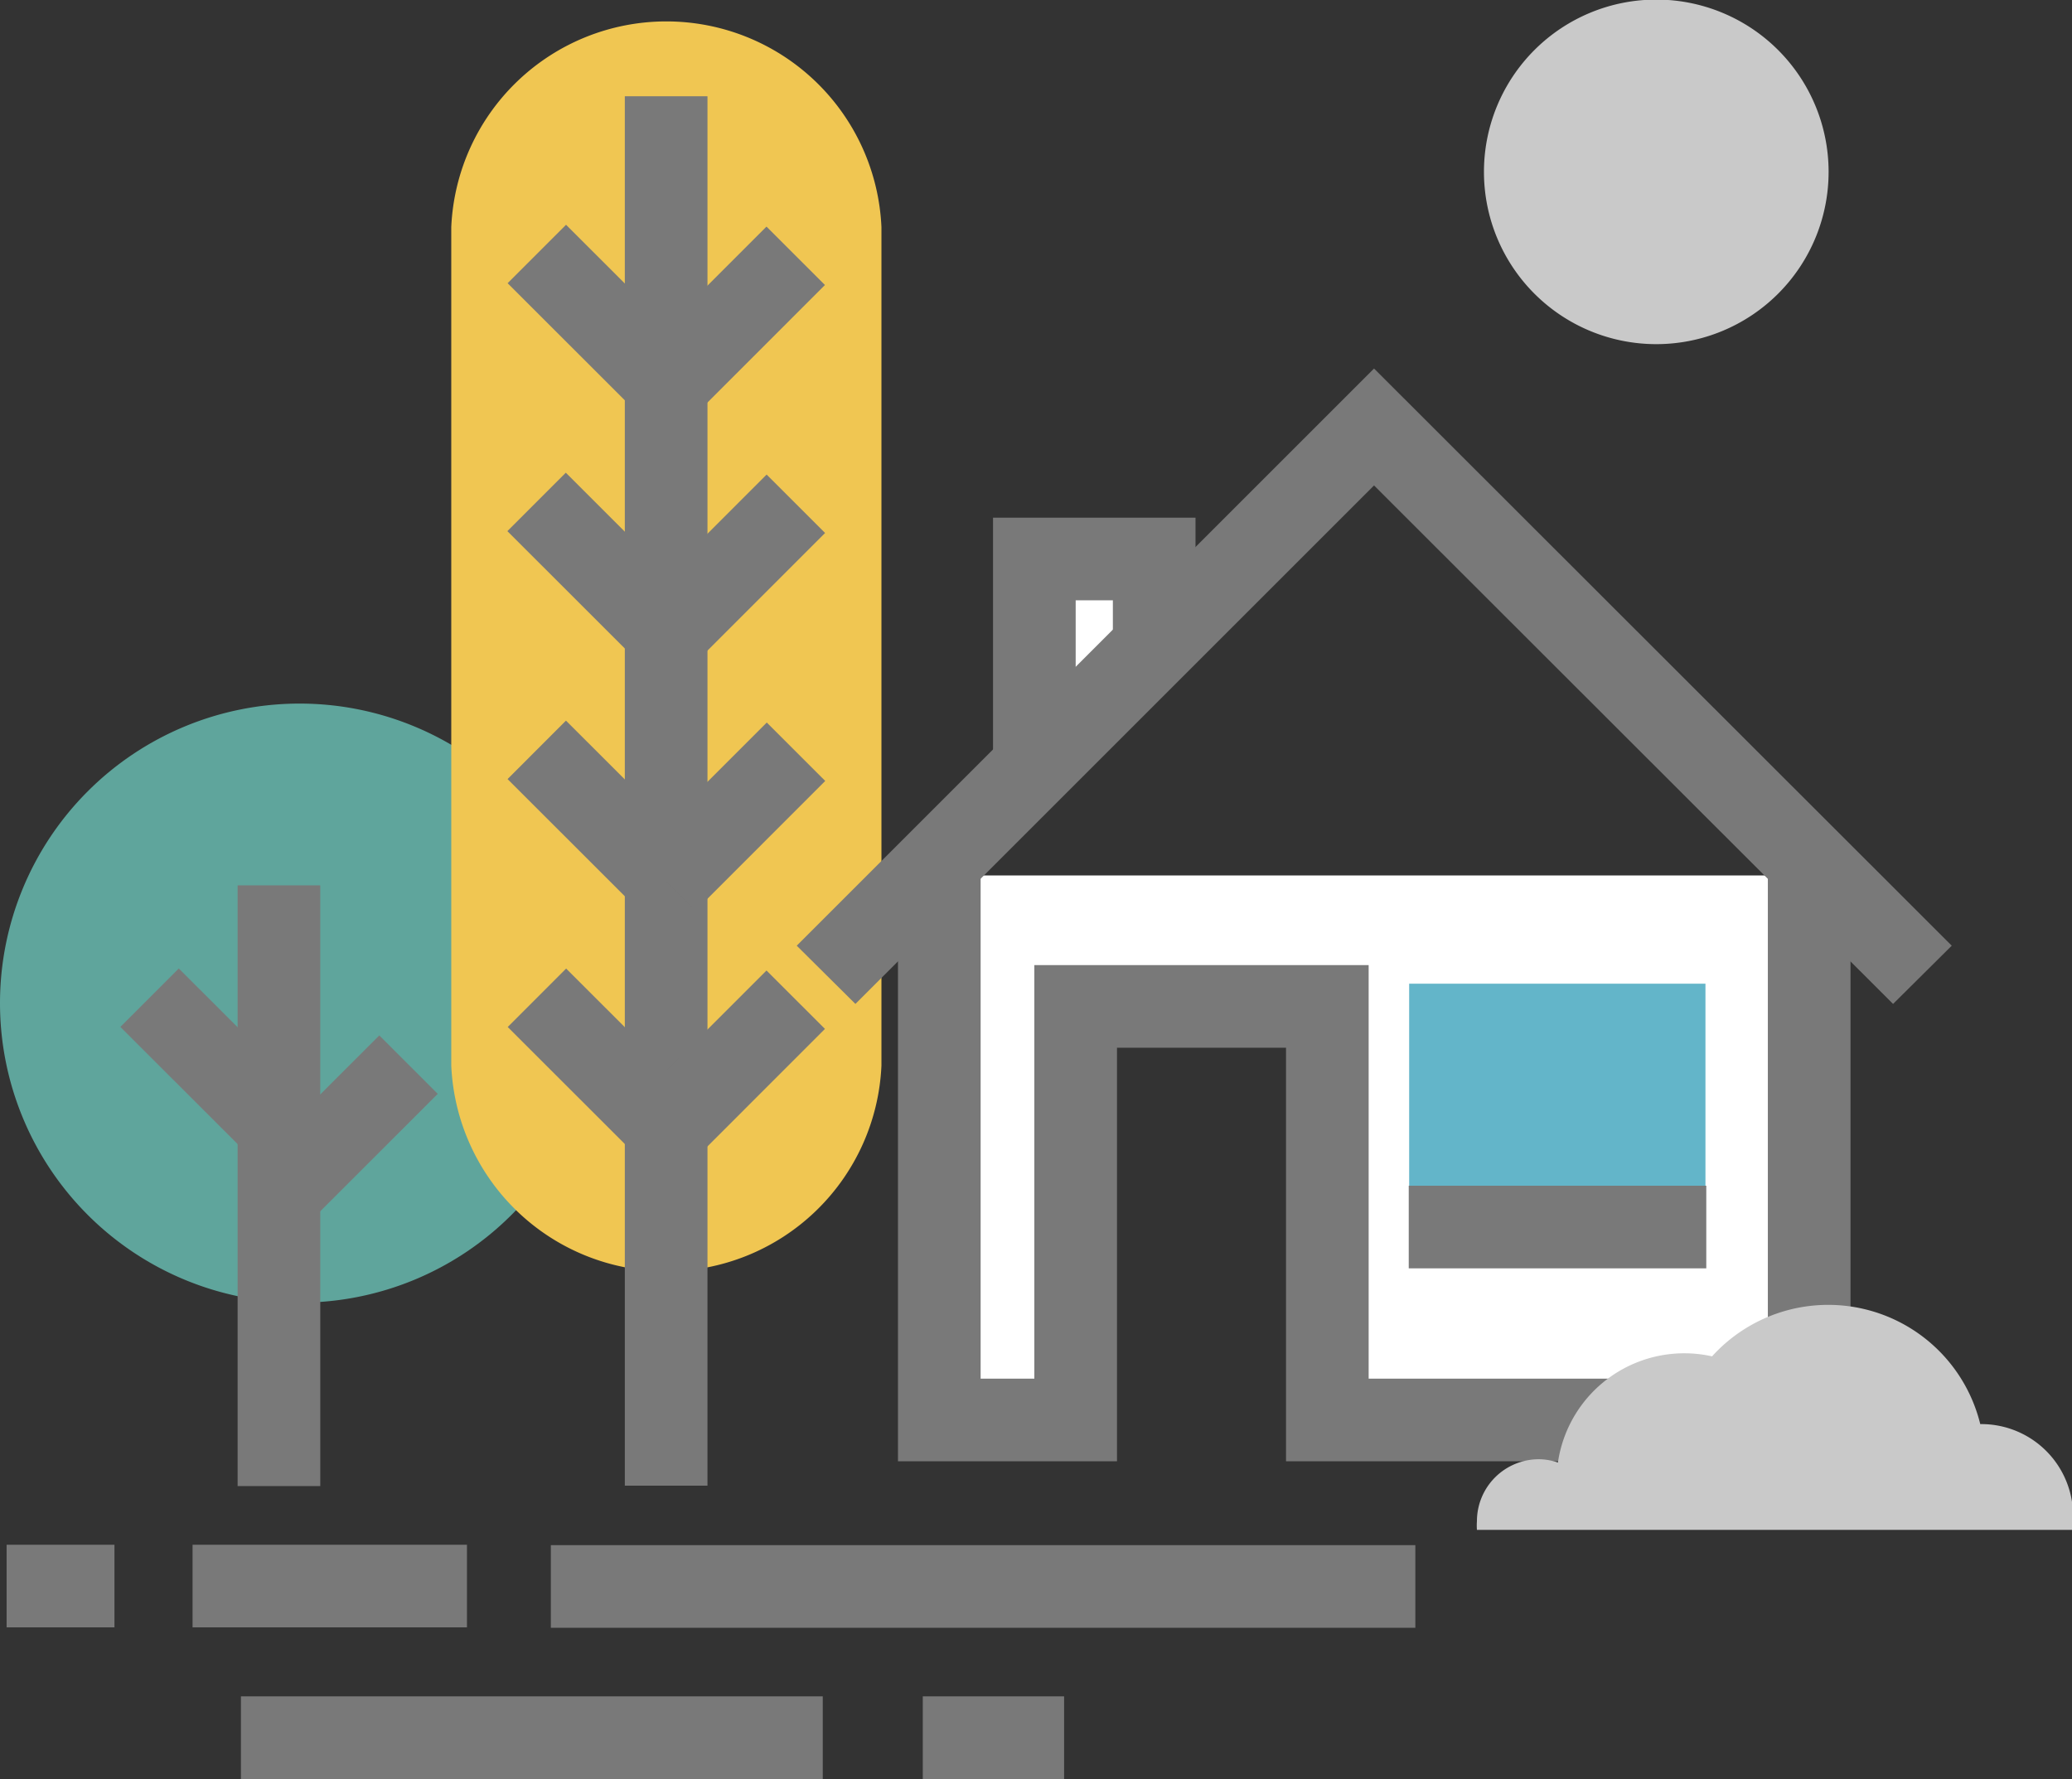 <svg xmlns="http://www.w3.org/2000/svg" viewBox="0 0 50.14 43.06"><rect x="0" y="0" width="50.14" height="43.06" fill="#333333" stroke="none"/><defs><style>.a{fill:#797979;}.b{fill:#5fa59c;}.c{fill:#f0c652;}.d{fill:#fff;}.e{fill:#63b5c9;}.f{fill:#c9c9c9;}</style></defs><title>house</title><rect class="a" x="4.66" y="37.39" width="6.64" height="2"/><rect class="a" x="13.33" y="37.4" width="20.92" height="2"/><rect class="a" x="5.83" y="41.06" width="14.08" height="2"/><rect class="a" x="22.33" y="41.06" width="3.42" height="2"/><rect class="a" x="0.16" y="37.39" width="2.61" height="2"/><path class="b" d="M286.5,424.12a7.25,7.25,0,1,1-7.25-7.25,7.25,7.25,0,0,1,7.25,7.25" transform="translate(-272 -399.84)"/><rect class="a" x="5.75" y="21.43" width="2" height="14.54"/><rect class="a" x="278.1" y="426.16" width="4.44" height="2" transform="translate(-491.93 -76.58) rotate(-44.99)"/><rect class="a" x="276.18" y="423.37" width="2" height="4.45" transform="translate(-491.78 -79.05) rotate(-45.02)"/><path class="c" d="M293.33,425.63a5.21,5.21,0,0,1-10.41,0V405.34a5.21,5.21,0,0,1,10.41,0v20.29Z" transform="translate(-272 -399.84)"/><rect class="a" x="15.12" y="2.33" width="2" height="33.63"/><rect class="a" x="287.47" y="424.59" width="4.44" height="2" transform="translate(-488.11 -70.24) rotate(-45.01)"/><rect class="a" x="285.55" y="423.37" width="2" height="4.45" transform="translate(-489.03 -72.42) rotate(-45.02)"/><rect class="a" x="287.47" y="418.59" width="4.44" height="2" transform="translate(-483.86 -72) rotate(-45.01)"/><rect class="a" x="285.55" y="417.37" width="2" height="4.45" transform="translate(-484.79 -74.18) rotate(-45.02)"/><rect class="a" x="287.47" y="412.59" width="4.44" height="2" transform="translate(-479.62 -73.76) rotate(-45.01)"/><rect class="a" x="285.55" y="411.37" width="2" height="4.45" transform="translate(-480.55 -75.94) rotate(-45.02)"/><rect class="a" x="287.47" y="406.59" width="4.44" height="2" transform="translate(-475.38 -75.52) rotate(-45.01)"/><rect class="a" x="285.55" y="405.37" width="2" height="4.45" transform="translate(-476.3 -77.7) rotate(-45.02)"/><polyline class="d" points="22.73 21.19 22.73 34.37 26.03 34.37 26.03 24.36 32.12 24.36 32.12 34.37 43.78 34.37 43.78 21.19"/><polygon class="a" points="44.78 35.37 31.12 35.37 31.12 25.36 27.03 25.36 27.03 35.37 21.73 35.37 21.73 21.19 23.73 21.19 23.73 33.37 25.03 33.37 25.03 23.36 33.12 23.36 33.12 33.37 42.78 33.37 42.78 21.19 44.78 21.19 44.78 35.37"/><polyline class="d" points="27.93 15.61 27.93 13.53 25.03 13.53 25.03 18.68"/><polygon class="a" points="26.03 18.68 24.03 18.68 24.03 12.53 28.93 12.53 28.93 15.61 26.93 15.61 26.93 14.53 26.03 14.53 26.03 18.68"/><rect class="e" x="34.1" y="23.81" width="7.17" height="5.95"/><polygon class="a" points="45.81 24.3 33.25 11.75 20.7 24.3 19.28 22.89 33.25 8.92 47.23 22.89 45.81 24.3"/><rect class="a" x="34.09" y="28.7" width="7.2" height="2"/><path class="f" d="M307.74,436.87a1.36,1.36,0,0,1,0-.21,1.5,1.5,0,0,1,1.5-1.5,1.48,1.48,0,0,1,.46.08,3.09,3.09,0,0,1,3.73-2.57,3.79,3.79,0,0,1,6.49,1.64h0a2.22,2.22,0,0,1,2.22,2.56H307.74Z" transform="translate(-272 -399.84)"/><path class="f" d="M316.25,404a4.17,4.17,0,1,1-4.17-4.17,4.17,4.17,0,0,1,4.17,4.17" transform="translate(-272 -399.84)"/></svg>